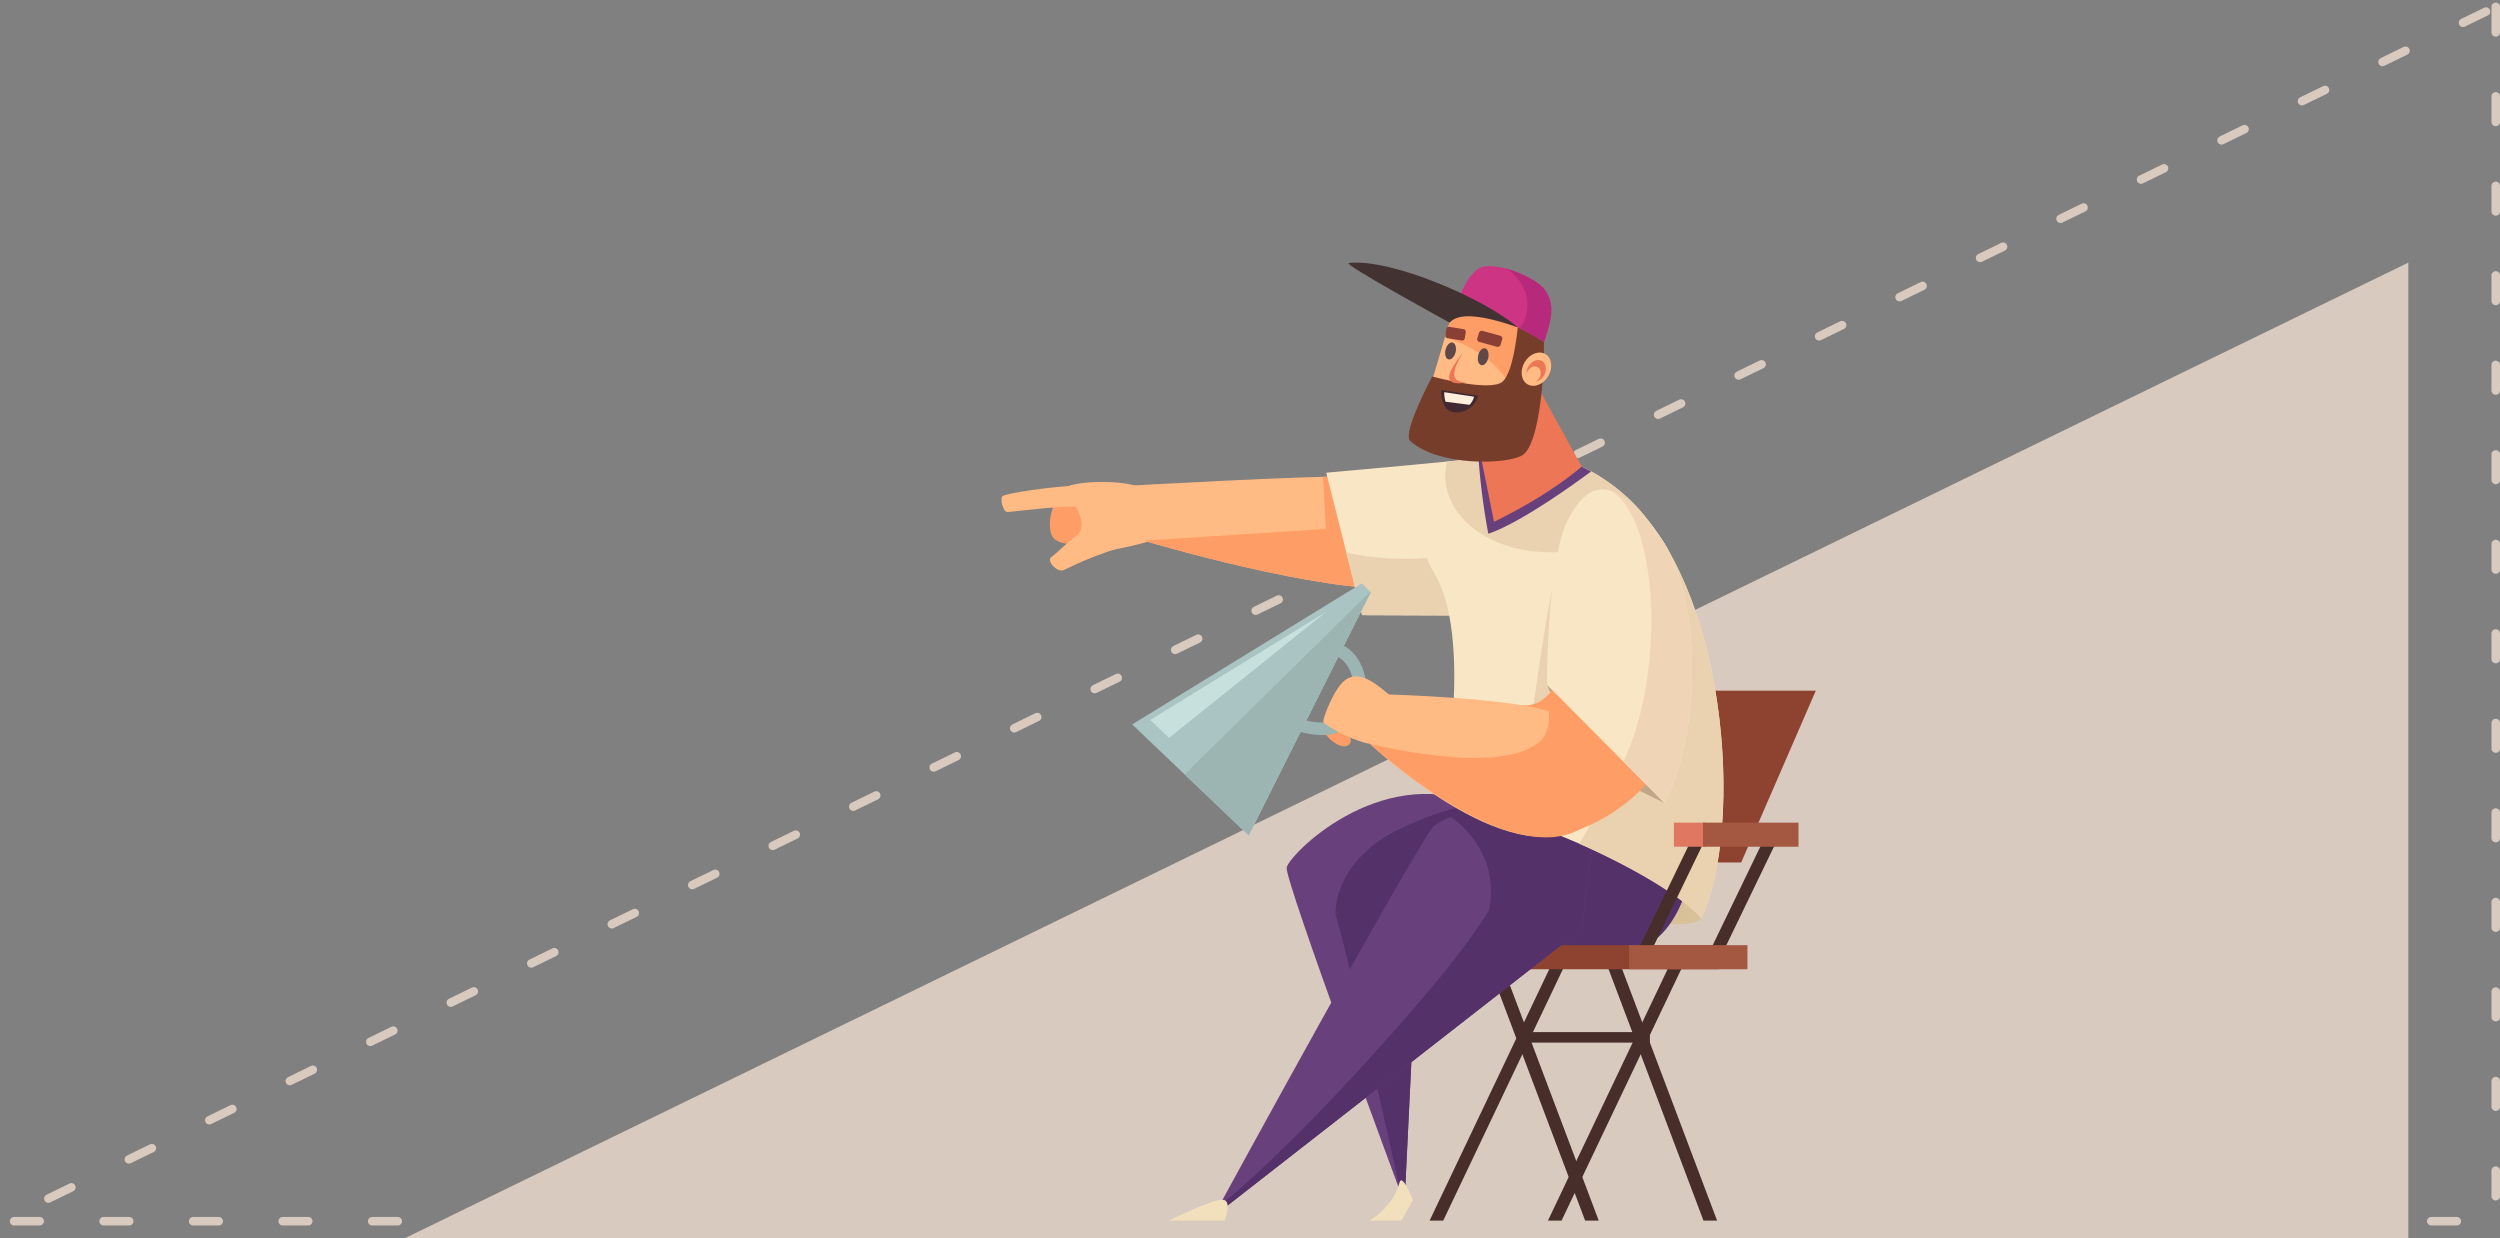 <svg xmlns="http://www.w3.org/2000/svg" width="586.438" height="290.469" viewBox="0 0 586.438 290.469"><rect x="0" y="0" width="586.438" height="290.469" fill="#808080" stroke="none"/><defs><style>.a{fill:none;stroke:#d8cabf;stroke-linecap:round;stroke-width:2px;stroke-dasharray:6 15;}.b{fill:#d8cabf;}.c{fill:#ff9d66;}.d{fill:#ffbb83;}.e{fill:#9cb5b3;}.f{fill:#8e4230;}.g{fill:#d8c198;}.h{fill:#543168;}.i{fill:#472e2a;}.j{fill:#f9e6c5;}.k{fill:#ead2b0;}.l{fill:#68417c;}.m{fill:#c1a687;}.n{fill:#efd5b6;}.o{fill:#ed7656;}.p{fill:#773d2b;}.q{fill:#ce3484;}.r{fill:#b7297a;}.s{fill:#423231;}.t{fill:#a9c4c2;}.u{fill:#a55841;}.v{fill:#e07861;}.w{fill:#f2e0bd;}.x{fill:#c7e0dd;}.y{fill:#604748;}.z{fill:#893f33;}.aa{fill:#422931;}.ab{fill:#ffefdc;}</style></defs><g transform="translate(-801.062 -826.531)"><path class="a" d="M585-52.869V232H0Z" transform="translate(801.5 881)"/><path class="b" d="M470-52.869V176H0Z" transform="translate(896 941)"/><g transform="translate(1035.987 888.131)"><path class="c" d="M780.766,166.08c-3.637,2.868-4.869,9.976-2.565,11.861s8.733,1.125,9.732-.28S781.943,165.153,780.766,166.08Z" transform="translate(-765.703 -113.032)"/><path class="d" d="M786.913,166.3c-5.589-1.965-15.721-1.166-17.379.124-1.184.92,6.032,6.734,2.935,10.974-1.139,1.558,3.3,3.913,4.375,3.966,3.746.184,12.963-2.493,12.963-2.493Z" transform="translate(-754.472 -113.668)"/><path class="c" d="M742.284,198.422c.689-.839,2.739-.293,4.579,1.217s2.3,2.96,1.611,3.8-2.265.748-4.106-.764S741.6,199.26,742.284,198.422Z" transform="translate(-666.841 -90.491)"/><g transform="translate(67.651 89.447)"><path class="e" d="M747.351,208.79a10.358,10.358,0,0,0,6.806-2.251c2.919-2.41,4.25-6.62,3.477-10.986-.7-3.947-3.024-7.066-6.064-8.138l-.98,2.78c2.04.721,3.627,2.971,4.141,5.873.462,2.6.061,6.125-2.451,8.2-2.459,2.03-6.367,2.1-11.3.211l-1.055,2.751A20.879,20.879,0,0,0,747.351,208.79Z" transform="translate(-739.92 -187.414)"/></g><path class="f" d="M695.562,193.851H724.8l-17.5,40.288H678.059Z" transform="translate(-533.782 -93.433)"/><path class="g" d="M695.219,220.156c3.659-1.321,13.112-2.717,20.991.181s11.2,8.992,7.542,10.315-13.013.044-20.892-2.853S691.562,221.479,695.219,220.156Z" transform="translate(-560.971 -75.978)"/><path class="h" d="M737.069,244.055H694.815l8.6-34.637,50.851,12.036S752.054,244.055,737.069,244.055Z" transform="translate(-591.809 -82.469)"/><rect class="i" width="29.687" height="2.471" transform="translate(122.413 180.502)"/><path class="i" d="M744.559,230.894h-3.193l-29.11,61.169h3.193Z" transform="translate(-611.828 -67.342)"/><path class="i" d="M707.931,230.894h3.194l23.092,61.169h-3.194Z" transform="translate(-594.116 -67.342)"/><path class="i" d="M728.272,230.894h-3.194l-29.11,61.169h3.193Z" transform="translate(-567.782 -67.342)"/><path class="i" d="M691.644,230.894h3.193l23.092,61.169h-3.194Z" transform="translate(-550.069 -67.342)"/><rect class="f" width="59.941" height="5.65" transform="translate(108.411 160.113)"/><path class="d" d="M786.1,164.343c-12.713-.184-54.536,2.211-54.536,2.211l3.317,12.9s42.743,12.714,60.431,11.056S786.1,164.343,786.1,164.343Z" transform="translate(-701.521 -114.224)"/><path class="c" d="M774.31,176.688l-.689-12.225c3.707-.1,6.9-.152,9.164-.119,0,0,26.9,24.505,9.212,26.163s-60.431-11.056-60.431-11.056Z" transform="translate(-698.204 -114.224)"/><path class="j" d="M762.226,161.586c-14.819,1.587-40.625,3.857-40.625,3.857l8.4,33.414,24.045.092Z" transform="translate(-645.423 -116.159)"/><path class="k" d="M752.107,190.075l-24.045-.092-3.7-14.724c5.725,1.551,19.522,2.787,31.225-1.074Z" transform="translate(-643.48 -107.285)"/><path class="l" d="M745.638,301.758s-27.268-73.451-26.777-76.4,21.386-24.236,44.71-14.985-1.965,36.357-1.965,36.357l-12.774,9.335-2.211,45.692Z" transform="translate(-651.966 -83.425)"/><path class="h" d="M734.331,215.117c7.361-3.417,12.442-4.956,17.877-5.682,23.2,9.277-2.032,36.328-2.032,36.328L737.4,255.1l-2.211,45.692h-.983S723,249.451,718.856,235.2C719.04,227.462,724.41,219.722,734.331,215.117Z" transform="translate(-640.537 -82.457)"/><path class="l" d="M793.649,238.145l-83.77,65.345L708.652,303s47.391-86.821,50.481-89.175c11.056-8.413,37.34,1.72,37.34,1.72Z" transform="translate(-657.601 -81.717)"/><path class="h" d="M721.508,242.44c10.932-20.266-5.721-30.659-5.721-30.659a26.789,26.789,0,0,1,7.932-1.29l13.388,6.4-.245,14.371Z" transform="translate(-610.395 -81.713)"/><path class="h" d="M760.265,249.012c11.109-13.437,19.094-27.091,22.727-37.787a92.609,92.609,0,0,1,13.415,3.8l-2.824,22.6-83.77,65.345-1.161-.464C724.748,289.39,747.025,265.026,760.265,249.012Z" transform="translate(-657.535 -81.196)"/><path class="j" d="M755.766,270.214C740.29,254,695.13,241.37,695.13,241.37s7.329-37.237-2.253-52.468,14.986-41.024,42.745-19.651C762.29,189.781,765.838,249.334,755.766,270.214Z" transform="translate(-591.591 -116.489)"/><path class="k" d="M741.541,169.247a42.937,42.937,0,0,1,6.823,6.652c-4.7,4.871-12.293,8.21-20.887,8.517-14.279.508-25.855-7.52-25.855-17.933a14.07,14.07,0,0,1,.424-3.33c4.084-.4,8.065-.793,11.511-1.159C721.394,159.89,731.245,161.32,741.541,169.247Z" transform="translate(-597.51 -116.486)"/><path class="k" d="M718.7,176.014c-2.026,6.778-4.145,21.183-6.265,35.836l7.959-4.4Z" transform="translate(-587.962 -105.997)"/><path class="k" d="M703.975,207.882c0-17.5,2.241-36.446-10.867-44.333a45.334,45.334,0,0,1,6.137,3.988c26.668,20.531,30.216,80.084,20.144,100.964-5.851-6.129-18.33-12.8-28.623-17.415C697.425,240.008,703.975,225.337,703.975,207.882Z" transform="translate(-555.214 -114.776)"/><path class="m" d="M726.056,220.767,706.157,211l-7.649-17.96L726.7,217.451Z" transform="translate(-570.54 -94.003)"/><path class="c" d="M707.811,181.519c2.96,26.791-9.543,24.416-9.543,24.416l9.125,30.331c7.036-.876,25.361-10.577,25.356-24.669C732.744,198.3,707.811,181.519,707.811,181.519Z" transform="translate(-576.179 -102.119)"/><path class="j" d="M722.636,239.715c9.089-17.442,8.557-49.7-1.278-62.793s-15.61-13.914-21.015-4.334-5.255,39.4-5.255,39.4Z" transform="translate(-567.121 -112.95)"/><path class="n" d="M704.164,203.962c1.408-18.179-2.545-33.715-9.076-37.581,3.121,1.087,6.724,4.474,11.156,10.373,9.836,13.091,10.368,45.351,1.278,62.793l-9.635-9.7C701.033,223.308,703.372,214.179,704.164,203.962Z" transform="translate(-552.008 -112.782)"/><path class="l" d="M735.383,165.7c-17.9,13.164-24.132,14.574-24.132,14.574a162.031,162.031,0,0,1-2.272-17.442C716,159.548,725.356,160.122,735.383,165.7Z" transform="translate(-597.068 -116.701)"/><path class="o" d="M716.538,185.3c13.635-6.633,20.573-12.968,20.573-12.968l-12.466-22.591-14.371,1.106,3.317,19.837Z" transform="translate(-601.003 -124.499)"/><path class="d" d="M717.621,159.247c2.165-6.287,4.745-17.834,6.587-18.325s13.02.861,15.353,4.053-.123,16.091-3.071,18.3S717.621,159.247,717.621,159.247Z" transform="translate(-616.902 -130.783)"/><path class="c" d="M724.477,151.287a27.065,27.065,0,0,0-6.857-2.93c1.193-3.935,2.35-7.18,3.308-7.436,1.842-.491,13.02.861,15.353,4.053,2.033,2.783.429,12.924-1.965,16.953A24.184,24.184,0,0,0,724.477,151.287Z" transform="translate(-613.623 -130.783)"/><path class="p" d="M747.139,145.312c.368,13.02-1.452,26.985-4.891,29.318s-19.92,2.741-26.431-3.277c-1.977-1.829,5.159-15.109,5.159-15.109s13.512,3.685,16.459,1.229,3.807-14.862,3.807-14.862Z" transform="translate(-619.935 -129.524)"/><path class="d" d="M715.31,154.337c-1.249-1.3-1.086-3.743.366-5.466s3.644-2.072,4.895-.777,1.087,3.741-.366,5.466S716.561,155.63,715.31,154.337Z" transform="translate(-592.457 -126.214)"/><path class="q" d="M735.385,153.206c2.289-6.388,2.258-9.3.17-12.253s-11.731-6.909-15.293-5.067-5.8,9.95-5.8,9.95C721.876,146.235,728.787,148.991,735.385,153.206Z" transform="translate(-608.136 -134.592)"/><path class="r" d="M719.676,144.28a9.96,9.96,0,0,0-5.217-8.551c3.831.992,7.983,3.189,9.27,5,2.088,2.949,2.119,5.865-.17,12.253a56.9,56.9,0,0,0-5.7-3.2A9.374,9.374,0,0,0,719.676,144.28Z" transform="translate(-596.31 -134.371)"/><path class="s" d="M758.806,150.121c-7.607-6.616-29.749-16.258-39.665-15.092-1.565.186,23.675,13.989,23.675,13.989C744.827,146.68,750.238,147.114,758.806,150.121Z" transform="translate(-637.692 -134.932)"/><path class="t" d="M795.28,181.169l-28.623,57.05-27.343-26.053,53.874-33.089Z" transform="translate(-708.668 -103.839)"/><path class="e" d="M739.315,223.076l43.54-42.842.12.12L754.352,237.4Z" transform="translate(-696.362 -103.024)"/><path class="i" d="M696.706,213.4h3.2L686.09,241.988h-3.2Z" transform="translate(-517.124 -79.665)"/><path class="i" d="M706.651,213.4h3.2l-13.818,28.589h-3.2Z" transform="translate(-544.02 -79.665)"/><rect class="u" width="27.759" height="5.65" transform="translate(147.225 160.113)"/><rect class="v" width="7.308" height="5.65" transform="translate(157.727 131.371)"/><path class="w" d="M772.076,268.806H758.995s10.151-5.007,12.585-4.891S772.076,268.806,772.076,268.806Z" transform="translate(-719.737 -44.085)"/><path class="w" d="M743.689,265.857l-2.725,4.827H733.5s5.551-3.083,7.025-8.886C741.148,259.353,743.689,265.857,743.689,265.857Z" transform="translate(-647.17 -45.962)"/><path class="d" d="M758.251,225.034c6.473-4.549.966-22.223-6.044-26.019s-40.546-4.673-40.546-4.673l-3.03,11.607S741.268,236.964,758.251,225.034Z" transform="translate(-622.222 -93.087)"/><path class="c" d="M748.01,203.8c1.779-1.546,2.361-4.15,2.134-7.112.624.213,1.358-.1,1.791.136,7.01,3.8,13.291,22.167,6.817,26.714-16.982,11.93-50.59-19.246-50.59-19.246S738.462,212.1,748.01,203.8Z" transform="translate(-621.753 -91.433)"/><path class="x" d="M749.87,212.57l-4.423-4.214L786.725,183Z" transform="translate(-710.564 -101.074)"/><path class="o" d="M715.754,152.915a2.748,2.748,0,0,1,.237-3.554c.944-1.121,2.371-1.348,3.184-.506a2.75,2.75,0,0,1-.239,3.555C717.991,153.532,716.567,153.757,715.754,152.915Z" transform="translate(-592.02 -125.484)"/><path class="d" d="M716.325,152.633a2.058,2.058,0,0,1,.179-2.659,1.609,1.609,0,0,1,2.381-.377,2.056,2.056,0,0,1-.179,2.657A1.611,1.611,0,0,1,716.325,152.633Z" transform="translate(-592.802 -124.872)"/><path class="d" d="M751.827,196.337c-4.116-3.623-7.247-5.466-10.073-3.869s-5.65,9.214-5.527,10.011,8.353,5.65,13.388,5.466S751.827,196.337,751.827,196.337Z" transform="translate(-660.734 -94.815)"/><rect class="u" width="22.416" height="5.65" transform="translate(164.544 131.371)"/><path class="d" d="M792.811,175.211c-8.731,1.423-17.78,5.887-19.326,6.655s-4.336-2.231-2.885-3.1,7.354-7.5,11.987-8.07S792.811,175.211,792.811,175.211Z" transform="translate(-758.827 -109.771)"/><path class="d" d="M797.389,165.559c-8.6.235-18.83,1.972-19.6,2.551s.1,3.763,1.062,3.763,15.448-1.943,17.763-1.075S800.3,165.479,797.389,165.559Z" transform="translate(-777.49 -113.361)"/><g transform="translate(103.145 15.044)"><path class="y" d="M723.139,148.626c.176-1.1.864-1.958,1.537-1.909s1.075.983.9,2.088-.864,1.958-1.537,1.909S722.962,149.73,723.139,148.626Z" transform="translate(-714.509 -141.678)"/><path class="z" d="M722.458,144.338l4.179,1.15a.638.638,0,0,1,.443.806l-.4,1.319a.684.684,0,0,1-.83.458l-4.179-1.15a.638.638,0,0,1-.441-.808l.4-1.317A.684.684,0,0,1,722.458,144.338Z" transform="translate(-712.761 -143.369)"/><path class="y" d="M727.642,147.789c.213-1.1.927-1.934,1.6-1.863s1.04,1.021.827,2.122-.927,1.933-1.6,1.861S727.429,148.888,727.642,147.789Z" transform="translate(-726.661 -142.236)"/><path class="z" d="M727.106,143.766l3.48.579a.608.608,0,0,1,.421.74l-.227,1.357a.61.61,0,0,1-.639.562l-3.48-.579a.609.609,0,0,1-.421-.74l.228-1.357A.607.607,0,0,1,727.106,143.766Z" transform="translate(-725.249 -143.759)"/><path class="o" d="M729.428,147.306c-1.795,3.088-2.574,5.151-1.655,6.224a2.861,2.861,0,0,0,2.36.736l.007.07s-2.567.663-3.591-.378S726.841,150.725,729.428,147.306Z" transform="translate(-724.329 -141.261)"/><path class="aa" d="M724.542,152.465l8.65,1.312a5.2,5.2,0,0,1-4.828,3.937C724.216,158.094,724.542,152.465,724.542,152.465Z" transform="translate(-724.536 -137.628)"/><path class="ab" d="M725.386,155a6.972,6.972,0,0,1-.288-2.234l6.983,1.06a4.186,4.186,0,0,1-1.062,1.9Z" transform="translate(-724.374 -137.414)"/></g></g></g></svg>